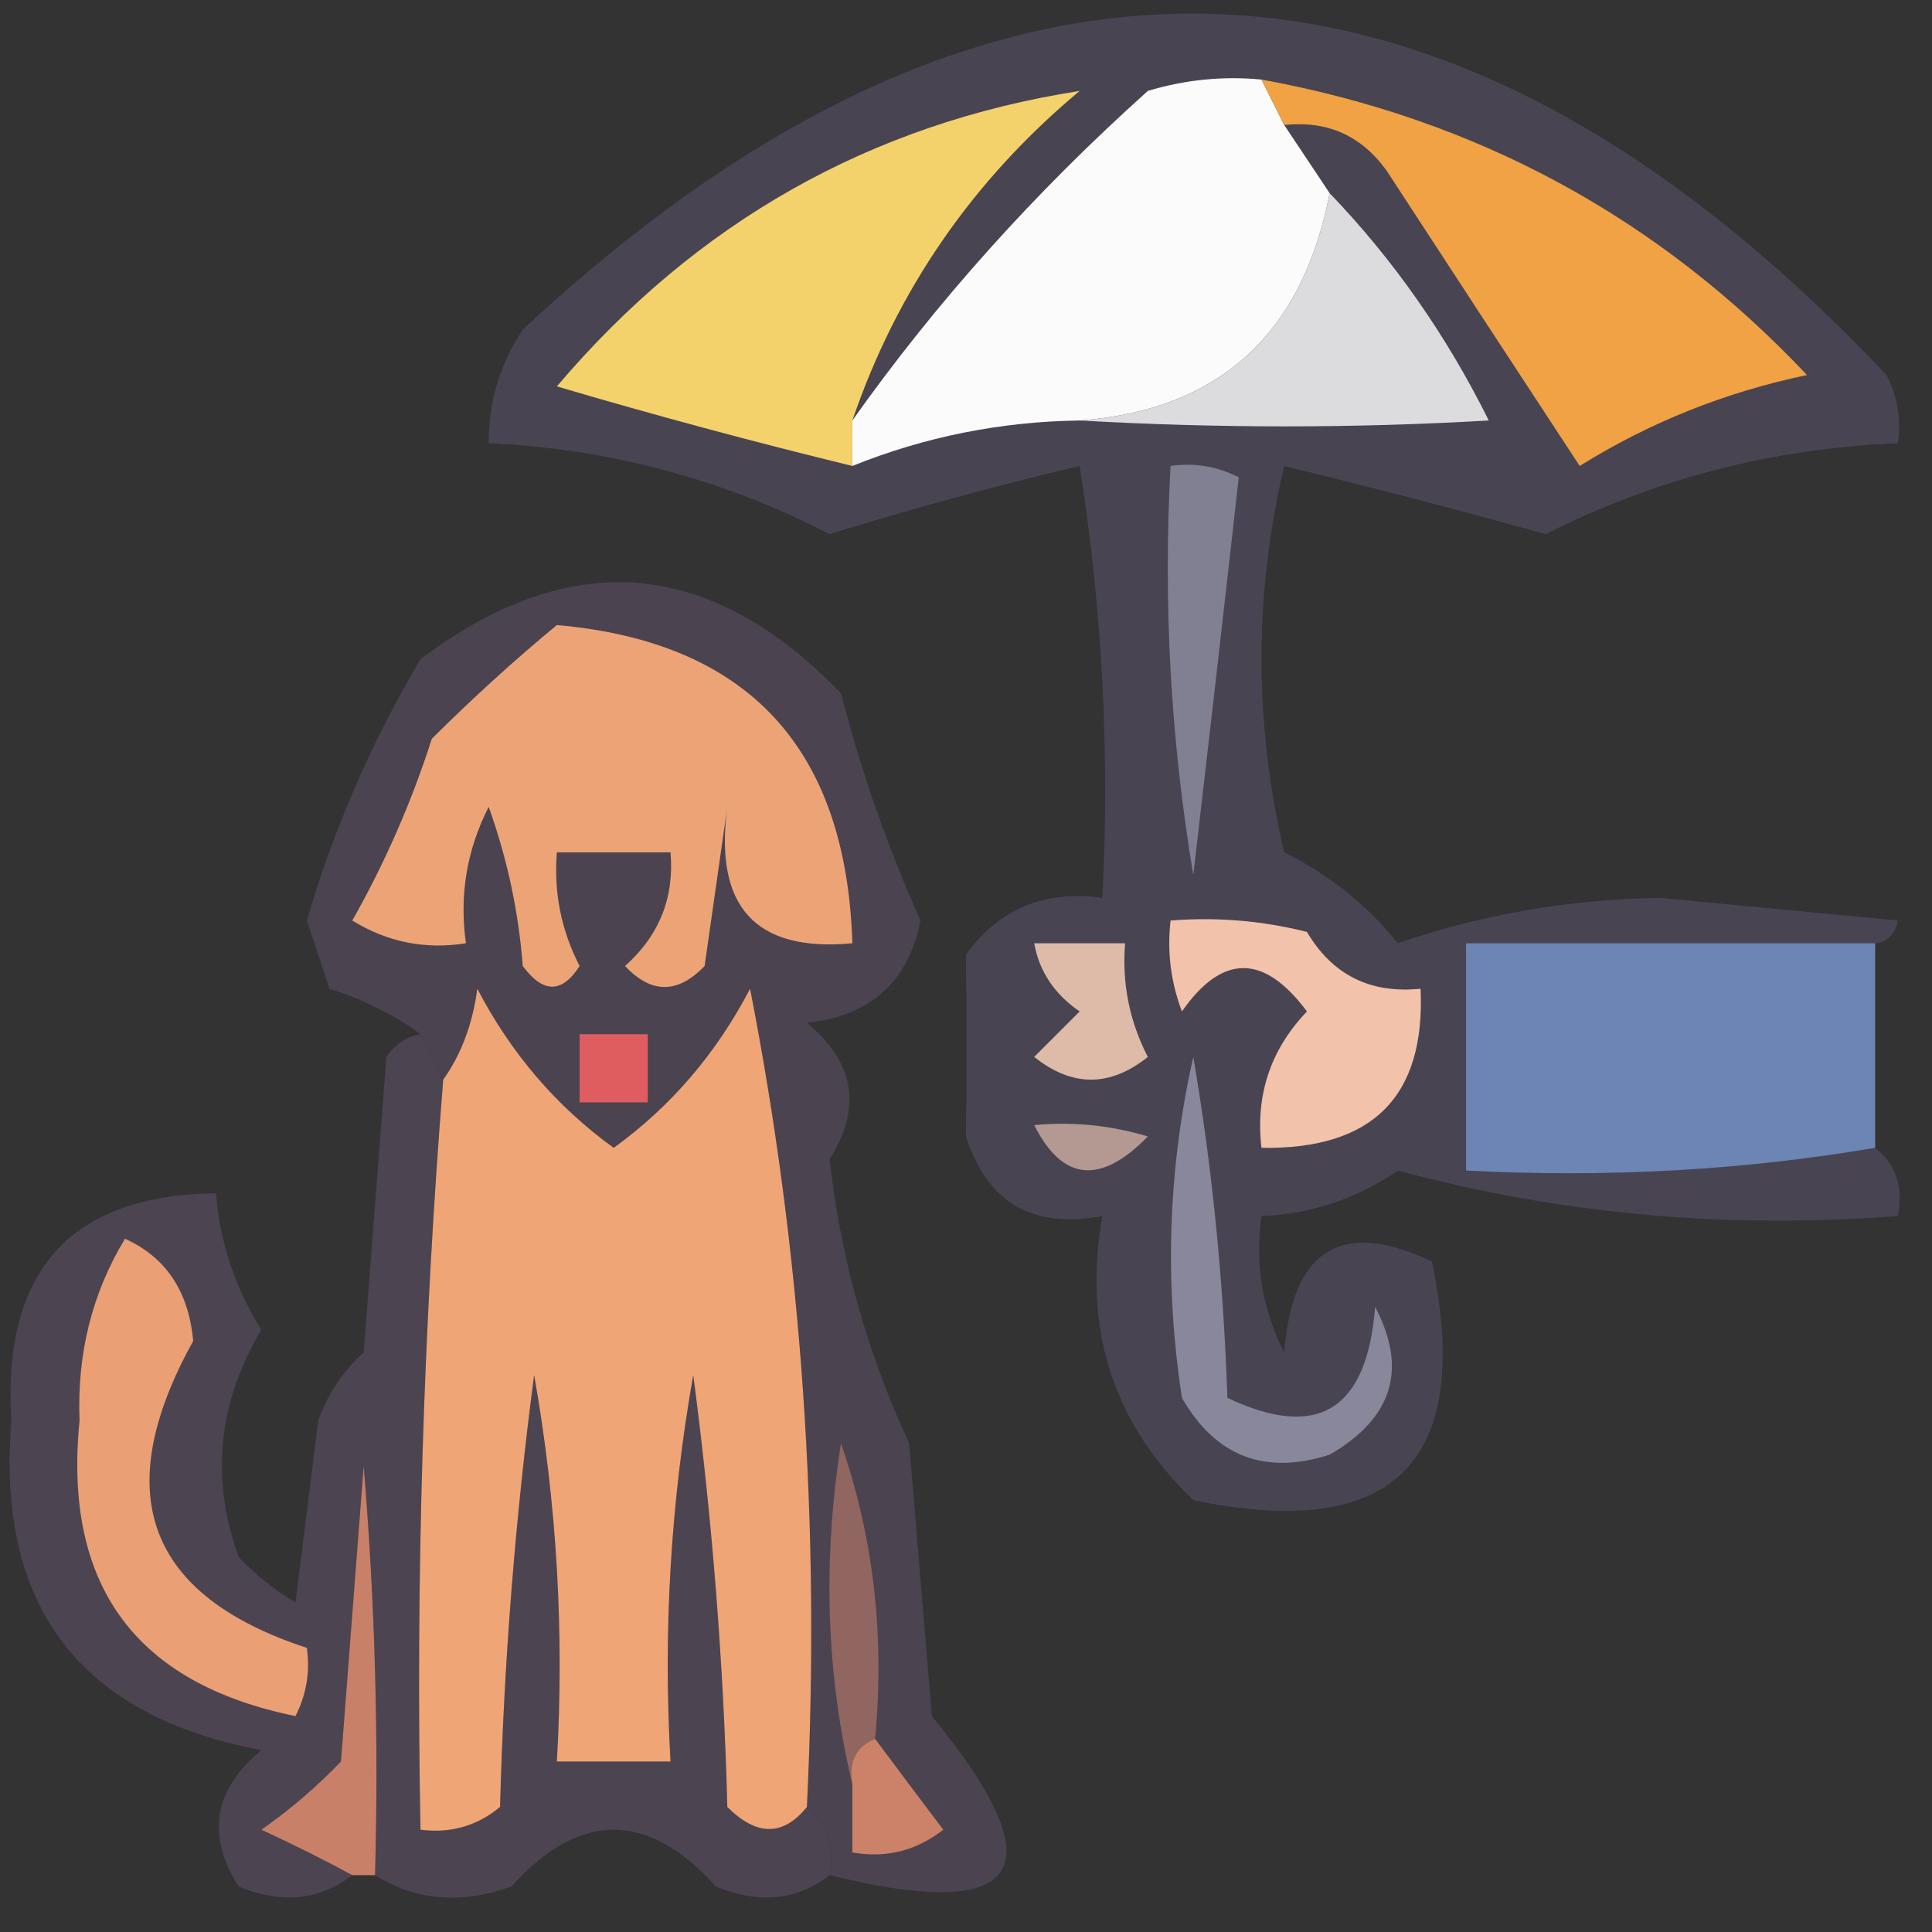 <?xml version="1.0" encoding="UTF-8"?>
<!DOCTYPE svg PUBLIC "-//W3C//DTD SVG 1.1//EN" "http://www.w3.org/Graphics/SVG/1.1/DTD/svg11.dtd">
<svg xmlns="http://www.w3.org/2000/svg" version="1.1" width="85px" height="85px" style="shape-rendering:geometricPrecision; text-rendering:geometricPrecision; image-rendering:optimizeQuality; fill-rule:evenodd; clip-rule:evenodd" xmlns:xlink="http://www.w3.org/1999/xlink">
<rect width="100%" height="100%" fill="#333333" stroke="none"/>
<g><path style="opacity:0.854" fill="#4e4858" d="M 82.5,41.5 C 76.5,41.5 70.5,41.5 64.5,41.5C 64.5,44.833 64.5,48.167 64.5,51.5C 70.69,51.823 76.69,51.49 82.5,50.5C 83.404,51.209 83.737,52.209 83.5,53.5C 75.957,54.083 68.624,53.416 61.5,51.5C 59.677,52.747 57.677,53.414 55.5,53.5C 55.201,55.604 55.534,57.604 56.5,59.5C 56.858,54.952 59.024,53.618 63,55.5C 64.833,64.333 61.333,67.833 52.5,66C 48.961,62.613 47.628,58.447 48.5,53.5C 45.428,54.075 43.428,52.909 42.5,50C 42.525,47.321 42.525,44.654 42.5,42C 43.955,39.984 45.955,39.151 48.5,39.5C 48.83,33.132 48.496,26.799 47.5,20.5C 43.808,21.372 40.141,22.372 36.5,23.5C 31.793,21.073 26.793,19.74 21.5,19.5C 21.491,17.692 21.991,16.025 23,14.5C 43.6,-4.679 63.6,-4.012 83,16.5C 83.483,17.448 83.65,18.448 83.5,19.5C 78.012,19.721 72.845,21.054 68,23.5C 64.176,22.436 60.343,21.436 56.5,20.5C 55.167,26.167 55.167,31.833 56.5,37.5C 58.48,38.484 60.147,39.817 61.5,41.5C 65.144,40.242 68.978,39.575 73,39.5C 76.5,39.833 80,40.167 83.5,40.5C 83.376,41.107 83.043,41.44 82.5,41.5 Z"/></g>
<g><path style="opacity:1" fill="#fbfbfb" d="M 55.5,3.5 C 55.833,4.167 56.167,4.833 56.5,5.5C 57.167,6.5 57.833,7.5 58.5,8.5C 57.299,14.707 53.632,18.04 47.5,18.5C 44.031,18.547 40.698,19.213 37.5,20.5C 37.5,19.833 37.5,19.167 37.5,18.5C 41.175,13.311 45.509,8.478 50.5,4C 52.134,3.506 53.801,3.34 55.5,3.5 Z"/></g>
<g><path style="opacity:1" fill="#f3d26b" d="M 37.5,18.5 C 37.5,19.167 37.5,19.833 37.5,20.5C 33.157,19.442 28.823,18.276 24.5,17C 30.631,9.772 38.297,5.439 47.5,4C 42.789,7.935 39.456,12.768 37.5,18.5 Z"/></g>
<g><path style="opacity:1" fill="#f0a245" d="M 55.5,3.5 C 64.956,5.226 72.956,9.56 79.5,16.5C 75.905,17.252 72.572,18.585 69.5,20.5C 66.68,16.203 63.847,11.87 61,7.5C 59.89,5.963 58.39,5.296 56.5,5.5C 56.167,4.833 55.833,4.167 55.5,3.5 Z"/></g>
<g><path style="opacity:1" fill="#dcdbdd" d="M 58.5,8.5 C 61.303,11.417 63.637,14.75 65.5,18.5C 59.568,18.845 53.568,18.845 47.5,18.5C 53.632,18.04 57.299,14.707 58.5,8.5 Z"/></g>
<g><path style="opacity:1" fill="#818093" d="M 51.5,20.5 C 52.552,20.351 53.552,20.517 54.5,21C 53.853,26.78 53.186,32.613 52.5,38.5C 51.504,32.537 51.171,26.537 51.5,20.5 Z"/></g>
<g><path style="opacity:0.81" fill="#504757" d="M 36.5,82.5 C 36.737,81.209 36.404,80.209 35.5,79.5C 36.106,67.111 35.273,55.111 33,43.5C 31.516,46.347 29.516,48.68 27,50.5C 24.484,48.68 22.484,46.347 21,43.5C 20.79,45.058 20.29,46.392 19.5,47.5C 19.167,46.833 18.833,46.167 18.5,45.5C 17.359,44.661 16.026,43.994 14.5,43.5C 14.167,42.5 13.833,41.5 13.5,40.5C 14.679,36.466 16.346,32.633 18.5,29C 25.085,24.035 31.251,24.535 37,30.5C 37.885,33.935 39.051,37.268 40.5,40.5C 39.962,43.203 38.295,44.703 35.5,45C 37.602,46.733 37.935,48.733 36.5,51C 36.983,55.34 38.149,59.507 40,63.5C 40.333,67.5 40.667,71.5 41,75.5C 46.552,82.273 45.052,84.607 36.5,82.5 Z"/></g>
<g><path style="opacity:1" fill="#eca477" d="M 24.5,27.5 C 32.902,28.239 37.236,32.906 37.5,41.5C 33.241,41.898 31.408,39.898 32,35.5C 31.667,37.833 31.333,40.167 31,42.5C 29.817,43.731 28.651,43.731 27.5,42.5C 29.005,41.158 29.672,39.492 29.5,37.5C 27.833,37.5 26.167,37.5 24.5,37.5C 24.357,39.262 24.691,40.929 25.5,42.5C 24.726,43.711 23.893,43.711 23,42.5C 22.814,40.099 22.314,37.766 21.5,35.5C 20.534,37.396 20.201,39.396 20.5,41.5C 18.712,41.785 17.045,41.452 15.5,40.5C 16.942,37.95 18.108,35.284 19,32.5C 20.812,30.7 22.645,29.033 24.5,27.5 Z"/></g>
<g><path style="opacity:0.981" fill="#e0bdaa" d="M 45.5,41.5 C 46.833,41.5 48.167,41.5 49.5,41.5C 49.357,43.262 49.691,44.929 50.5,46.5C 48.833,47.833 47.167,47.833 45.5,46.5C 46.167,45.833 46.833,45.167 47.5,44.5C 46.388,43.735 45.721,42.735 45.5,41.5 Z"/></g>
<g><path style="opacity:0.967" fill="#6f87b9" d="M 82.5,41.5 C 82.5,44.5 82.5,47.5 82.5,50.5C 76.69,51.49 70.69,51.823 64.5,51.5C 64.5,48.167 64.5,44.833 64.5,41.5C 70.5,41.5 76.5,41.5 82.5,41.5 Z"/></g>
<g><path style="opacity:1" fill="#f2c2ab" d="M 51.5,40.5 C 53.527,40.338 55.527,40.505 57.5,41C 58.617,42.892 60.284,43.725 62.5,43.5C 62.716,48.247 60.383,50.581 55.5,50.5C 55.229,48.179 55.895,46.179 57.5,44.5C 55.608,41.956 53.775,41.956 52,44.5C 51.51,43.207 51.343,41.873 51.5,40.5 Z"/></g>
<g><path style="opacity:0.825" fill="#524857" d="M 18.5,45.5 C 18.833,46.167 19.167,46.833 19.5,47.5C 18.62,58.473 18.287,69.473 18.5,80.5C 19.822,80.67 20.989,80.337 22,79.5C 22.169,73.141 22.669,66.807 23.5,60.5C 24.495,66.128 24.829,71.794 24.5,77.5C 26.167,77.5 27.833,77.5 29.5,77.5C 29.171,71.794 29.505,66.128 30.5,60.5C 31.331,66.807 31.831,73.141 32,79.5C 33.292,80.791 34.458,80.791 35.5,79.5C 36.404,80.209 36.737,81.209 36.5,82.5C 35.054,83.613 33.387,83.78 31.5,83C 28.5,79.667 25.5,79.667 22.5,83C 20.288,83.789 18.288,83.623 16.5,82.5C 16.666,76.491 16.5,70.491 16,64.5C 15.667,68.833 15.333,73.167 15,77.5C 13.926,78.618 12.76,79.618 11.5,80.5C 12.949,81.172 14.283,81.839 15.5,82.5C 14.054,83.613 12.387,83.78 10.5,83C 9.065,80.733 9.399,78.733 11.5,77C 3.498,75.494 -0.169,70.66 0.5,62.5C 0.095,55.911 3.095,52.578 9.5,52.5C 9.682,54.675 10.349,56.675 11.5,58.5C 9.586,61.717 9.253,65.051 10.5,68.5C 11.242,69.287 12.075,69.954 13,70.5C 13.333,67.833 13.667,65.167 14,62.5C 14.419,61.328 15.085,60.328 16,59.5C 16.333,55.167 16.667,50.833 17,46.5C 17.383,45.944 17.883,45.611 18.5,45.5 Z"/></g>
<g><path style="opacity:1" fill="#f0a577" d="M 35.5,79.5 C 34.458,80.791 33.292,80.791 32,79.5C 31.831,73.141 31.331,66.807 30.5,60.5C 29.505,66.128 29.171,71.794 29.5,77.5C 27.833,77.5 26.167,77.5 24.5,77.5C 24.829,71.794 24.495,66.128 23.5,60.5C 22.669,66.807 22.169,73.141 22,79.5C 20.989,80.337 19.822,80.67 18.5,80.5C 18.287,69.473 18.62,58.473 19.5,47.5C 20.29,46.392 20.79,45.058 21,43.5C 22.484,46.347 24.484,48.68 27,50.5C 29.516,48.68 31.516,46.347 33,43.5C 35.273,55.111 36.106,67.111 35.5,79.5 Z"/></g>
<g><path style="opacity:1" fill="#df5d5e" d="M 25.5,45.5 C 26.5,45.5 27.5,45.5 28.5,45.5C 28.5,46.5 28.5,47.5 28.5,48.5C 27.5,48.5 26.5,48.5 25.5,48.5C 25.5,47.5 25.5,46.5 25.5,45.5 Z"/></g>
<g><path style="opacity:1" fill="#b39991" d="M 45.5,49.5 C 47.199,49.34 48.866,49.507 50.5,50C 48.415,52.139 46.749,51.972 45.5,49.5 Z"/></g>
<g><path style="opacity:1" fill="#ea9f74" d="M 5.5,54.5 C 7.302,55.316 8.302,56.816 8.5,59C 4.787,65.691 6.454,70.191 13.5,72.5C 13.649,73.552 13.483,74.552 13,75.5C 5.943,74.066 2.777,69.732 3.5,62.5C 3.383,59.56 4.05,56.893 5.5,54.5 Z"/></g>
<g><path style="opacity:1" fill="#88879b" d="M 52.5,46.5 C 53.326,51.316 53.826,56.316 54,61.5C 57.976,63.382 60.142,62.048 60.5,57.5C 61.94,60.228 61.273,62.395 58.5,64C 55.648,64.913 53.481,64.08 52,61.5C 51.222,56.416 51.389,51.416 52.5,46.5 Z"/></g>
<g><path style="opacity:1" fill="#916660" d="M 38.5,76.5 C 37.662,76.842 37.328,77.508 37.5,78.5C 36.35,73.684 36.184,68.684 37,63.5C 38.431,67.635 38.931,71.968 38.5,76.5 Z"/></g>
<g><path style="opacity:1" fill="#cc8268" d="M 38.5,76.5 C 39.476,77.815 40.476,79.148 41.5,80.5C 40.311,81.429 38.978,81.762 37.5,81.5C 37.5,80.5 37.5,79.5 37.5,78.5C 37.328,77.508 37.662,76.842 38.5,76.5 Z"/></g>
<g><path style="opacity:1" fill="#c98068" d="M 16.5,82.5 C 16.167,82.5 15.833,82.5 15.5,82.5C 14.283,81.839 12.949,81.172 11.5,80.5C 12.76,79.618 13.926,78.618 15,77.5C 15.333,73.167 15.667,68.833 16,64.5C 16.5,70.491 16.666,76.491 16.5,82.5 Z"/></g>
</svg>
